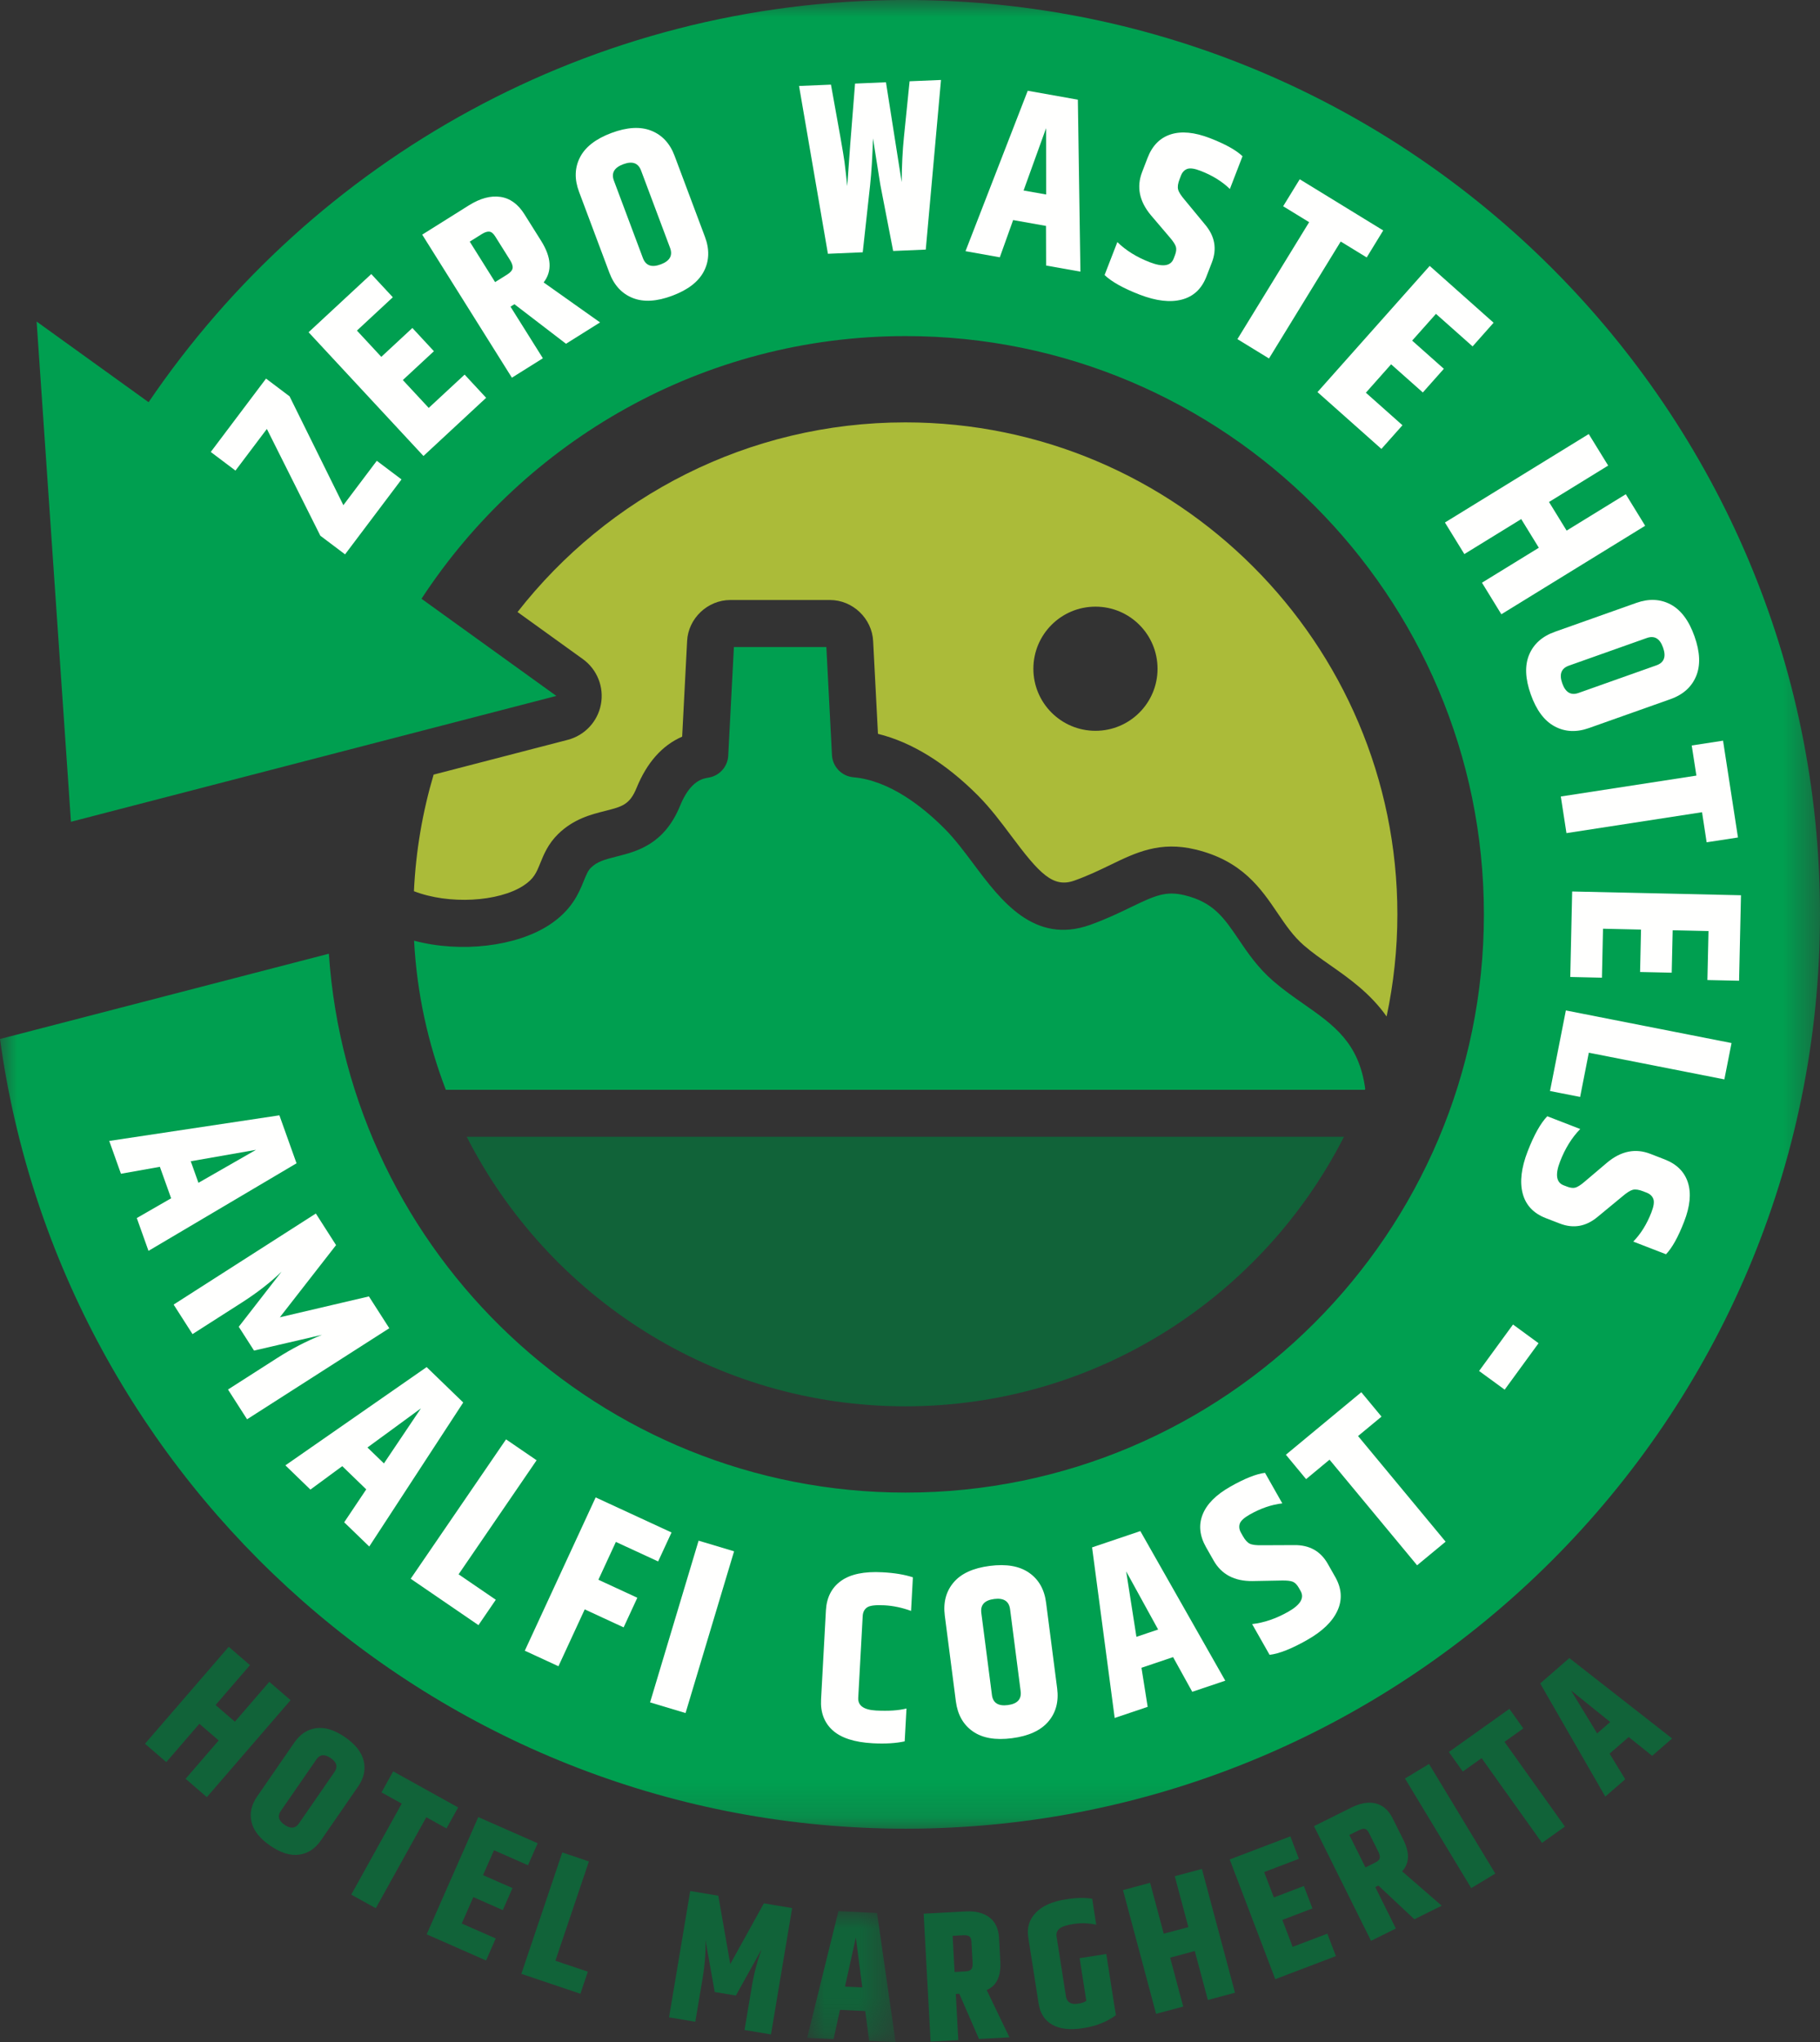 <?xml version="1.0" encoding="UTF-8"?>
<svg width="52.581px" height="59px" viewBox="0 0 52.581 59" version="1.1" xmlns="http://www.w3.org/2000/svg" xmlns:xlink="http://www.w3.org/1999/xlink">
    <rect x="0" y="0" width="52.581" height="59" fill="#333333" stroke="none"/>
    <title>Logo_ZWH_-_Hotel_Margherita_-_POS_CMYK</title>
    <defs>
        <polygon id="path-1" points="0 0 52.581 0 52.581 52.833 0 52.833"></polygon>
        <polygon id="path-3" points="0 0 2.555 0 2.555 3.785 0 3.785"></polygon>
    </defs>
    <g id="Hotel-Margherita-V2" stroke="none" stroke-width="1" fill="none" fill-rule="evenodd">
        <g id="home-_v2" transform="translate(-353, -9176)">
            <g id="Logo_ZWH_-_Hotel_Margherita_-_POS_CMYK" transform="translate(353, 9176)">
                <path d="M37.657,29.002 C37.368,28.8 37.069,28.59 36.786,28.345 C36.339,27.959 36.044,27.524 35.785,27.14 C35.362,26.516 35.056,26.065 34.221,25.864 C33.686,25.735 33.378,25.868 32.674,26.209 C32.343,26.369 31.968,26.551 31.497,26.72 C29.875,27.301 28.908,26.007 28.13,24.967 C27.862,24.608 27.585,24.238 27.294,23.946 C26.669,23.317 25.704,22.548 24.655,22.456 C24.318,22.426 24.054,22.153 24.036,21.815 L23.874,18.693 L21.203,18.693 L21.039,21.832 C21.023,22.152 20.784,22.417 20.467,22.467 C20.311,22.492 19.945,22.55 19.648,23.279 C19.191,24.4 18.395,24.6 17.813,24.746 C17.46,24.835 17.252,24.894 17.074,25.068 C16.991,25.149 16.946,25.253 16.868,25.445 C16.723,25.802 16.525,26.291 15.871,26.721 C14.927,27.34 13.328,27.54 11.963,27.178 C12.043,28.688 12.362,30.135 12.88,31.485 L39.433,31.485 C39.436,31.477 39.44,31.468 39.443,31.46 C39.261,30.126 38.539,29.619 37.657,29.002" id="Fill-1" fill="#009F50"></path>
                <path d="M26.156,40.63 C31.682,40.63 36.477,37.459 38.828,32.843 L13.484,32.843 C15.835,37.459 20.631,40.63 26.156,40.63" id="Fill-3" fill="#116339"></path>
                <path d="M31.649,21.114 C30.658,21.114 29.855,20.311 29.855,19.321 C29.855,18.33 30.658,17.527 31.649,17.527 C32.64,17.527 33.442,18.33 33.442,19.321 C33.442,20.311 32.64,21.114 31.649,21.114 M26.156,12.203 C21.609,12.203 17.555,14.35 14.951,17.684 C14.954,17.686 14.958,17.687 14.961,17.689 L16.839,19.042 C17.251,19.339 17.455,19.848 17.361,20.348 C17.268,20.847 16.894,21.247 16.402,21.375 L12.538,22.377 C12.534,22.378 12.532,22.377 12.528,22.378 C12.209,23.454 12.013,24.583 11.959,25.748 C12.972,26.141 14.406,26.057 15.126,25.585 C15.426,25.388 15.495,25.217 15.61,24.934 C15.71,24.687 15.835,24.38 16.124,24.097 C16.573,23.658 17.077,23.531 17.482,23.429 C17.97,23.306 18.193,23.25 18.39,22.766 C18.69,22.03 19.132,21.533 19.708,21.283 L19.851,18.523 C19.881,17.87 20.441,17.335 21.099,17.335 L23.978,17.335 C24.636,17.335 25.196,17.87 25.226,18.528 L25.365,21.202 C26.334,21.439 27.323,22.048 28.258,22.988 C28.615,23.348 28.922,23.757 29.218,24.153 C30.031,25.241 30.423,25.662 31.04,25.441 C31.442,25.297 31.767,25.139 32.082,24.987 C32.816,24.631 33.51,24.295 34.539,24.543 C35.886,24.867 36.429,25.67 36.909,26.378 C37.143,26.723 37.363,27.049 37.674,27.317 C37.905,27.517 38.163,27.698 38.436,27.889 C38.98,28.27 39.59,28.7 40.06,29.367 C40.262,28.415 40.371,27.428 40.371,26.416 C40.371,18.579 33.994,12.203 26.156,12.203" id="Fill-5" fill="#ABBB39"></path>
                <g id="Group-9">
                    <mask id="mask-2" fill="white">
                        <use xlink:href="#path-1"></use>
                    </mask>
                    <g id="Clip-8"></g>
                    <path d="M26.165,-6.24164695e-05 C17.077,-6.24164695e-05 9.048,4.613 4.293,11.62 L1.058,9.29 L2.05,23.742 L16.073,20.106 L12.177,17.299 C15.162,12.735 20.315,9.71 26.165,9.71 C35.377,9.71 42.871,17.204 42.871,26.416 C42.871,35.629 35.377,43.123 26.165,43.123 C17.336,43.123 10.089,36.237 9.501,27.554 L0,30.018 C1.763,42.885 12.821,52.833 26.165,52.833 C40.731,52.833 52.581,40.982 52.581,26.416 C52.581,11.85 40.731,-6.24164695e-05 26.165,-6.24164695e-05" id="Fill-7" fill="#009F50" mask="url(#mask-2)"></path>
                </g>
                <polygon id="Fill-10" fill="#FFFFFE" points="6.089 13.058 7.686 10.938 8.366 11.451 9.92 14.595 10.886 13.313 11.6 13.851 9.969 16.016 9.255 15.478 7.71 12.393 6.803 13.596"></polygon>
                <polygon id="Fill-12" fill="#FFFFFE" points="8.915 9.599 10.726 7.918 11.349 8.588 10.312 9.551 11.016 10.31 11.914 9.476 12.536 10.147 11.638 10.98 12.386 11.785 13.423 10.823 14.045 11.493 12.234 13.174"></polygon>
                <path d="M13.571,6.981 L14.304,8.15 L14.656,7.93 C14.747,7.872 14.798,7.813 14.809,7.75 C14.82,7.688 14.794,7.607 14.732,7.508 L14.309,6.834 C14.255,6.746 14.197,6.699 14.138,6.692 C14.078,6.686 14.006,6.709 13.923,6.761 L13.571,6.981 Z M14.749,8.86 L15.684,10.351 L14.789,10.912 L12.198,6.779 L13.545,5.934 C13.872,5.729 14.175,5.648 14.455,5.688 C14.735,5.728 14.969,5.897 15.155,6.196 L15.634,6.959 C15.933,7.436 15.957,7.836 15.706,8.16 L17.336,9.315 L16.352,9.932 L14.862,8.789 L14.749,8.86 Z" id="Fill-14" fill="#FFFFFE"></path>
                <path d="M18.521,4.927 C18.439,4.707 18.267,4.647 18.006,4.745 C17.744,4.842 17.654,5.001 17.737,5.221 L18.574,7.456 C18.657,7.676 18.829,7.736 19.09,7.638 C19.351,7.541 19.441,7.382 19.359,7.162 L18.521,4.927 Z M16.728,5.539 C16.593,5.179 16.602,4.848 16.755,4.548 C16.908,4.247 17.211,4.012 17.664,3.842 C18.117,3.673 18.5,3.651 18.815,3.776 C19.13,3.901 19.356,4.144 19.49,4.504 L20.367,6.844 C20.502,7.204 20.492,7.535 20.337,7.836 C20.181,8.138 19.878,8.373 19.425,8.543 C18.972,8.713 18.589,8.734 18.277,8.608 C17.964,8.483 17.74,8.239 17.605,7.879 L16.728,5.539 Z" id="Fill-16" fill="#FFFFFE"></path>
                <path d="M26.279,2.348 L27.186,2.31 L26.746,7.211 L25.804,7.251 L25.433,5.336 L25.221,3.999 C25.206,4.522 25.178,4.971 25.138,5.349 L24.925,7.289 L23.919,7.332 L23.085,2.484 L24.007,2.445 C24.239,3.717 24.37,4.461 24.398,4.676 C24.425,4.891 24.452,5.125 24.477,5.377 C24.52,4.727 24.595,3.74 24.703,2.415 L25.596,2.377 L26.05,5.261 C26.054,4.791 26.075,4.358 26.115,3.962 L26.279,2.348 Z" id="Fill-18" fill="#FFFFFE"></path>
                <path d="M29.572,5.504 L30.224,5.619 L30.222,3.703 L29.572,5.504 Z M30.223,7.672 L30.219,6.527 L29.27,6.358 L28.885,7.434 L27.894,7.257 L29.692,2.622 L31.14,2.88 L31.214,7.848 L30.223,7.672 Z" id="Fill-20" fill="#FFFFFE"></path>
                <path d="M33.156,4.556 C33.292,4.206 33.514,3.981 33.824,3.882 C34.134,3.783 34.512,3.82 34.956,3.991 C35.4,4.163 35.714,4.338 35.897,4.514 L35.532,5.46 C35.309,5.243 35.027,5.068 34.685,4.936 C34.51,4.868 34.381,4.85 34.299,4.881 C34.216,4.912 34.155,4.977 34.117,5.078 L34.079,5.177 C34.031,5.3 34.017,5.398 34.036,5.473 C34.054,5.548 34.119,5.65 34.23,5.779 L34.816,6.489 C35.099,6.825 35.164,7.189 35.012,7.583 L34.854,7.991 C34.717,8.345 34.481,8.567 34.144,8.655 C33.808,8.744 33.403,8.696 32.927,8.513 C32.452,8.329 32.114,8.14 31.912,7.946 L32.281,6.994 C32.529,7.237 32.842,7.431 33.218,7.576 C33.595,7.722 33.824,7.688 33.907,7.473 L33.945,7.375 C33.984,7.274 33.992,7.19 33.971,7.124 C33.949,7.057 33.892,6.972 33.802,6.866 L33.247,6.214 C32.914,5.813 32.831,5.398 32.997,4.969 L33.156,4.556 Z" id="Fill-22" fill="#FFFFFE"></path>
                <polygon id="Fill-24" fill="#FFFFFE" points="39.962 6.658 39.485 7.438 38.734 6.978 36.662 10.357 35.75 9.798 37.822 6.419 37.071 5.959 37.55 5.179"></polygon>
                <polygon id="Fill-26" fill="#FFFFFE" points="41.305 7.682 43.151 9.324 42.544 10.008 41.486 9.068 40.798 9.841 41.714 10.655 41.106 11.339 40.19 10.525 39.461 11.346 40.518 12.286 39.91 12.97 38.063 11.328"></polygon>
                <polygon id="Fill-28" fill="#FFFFFE" points="46.97 14.279 47.53 15.19 43.375 17.747 42.815 16.835 44.458 15.825 43.949 14.997 42.306 16.008 41.745 15.096 45.9 12.54 46.461 13.451 44.752 14.503 45.261 15.33"></polygon>
                <path d="M47.856,19.222 C48.077,19.144 48.141,18.973 48.047,18.71 C47.954,18.446 47.797,18.354 47.576,18.433 L45.327,19.231 C45.105,19.309 45.041,19.48 45.135,19.743 C45.228,20.006 45.385,20.099 45.606,20.02 L47.856,19.222 Z M47.276,17.418 C47.638,17.29 47.968,17.305 48.266,17.463 C48.564,17.622 48.794,17.928 48.955,18.384 C49.117,18.839 49.132,19.224 49.002,19.536 C48.871,19.849 48.625,20.07 48.262,20.199 L45.907,21.034 C45.544,21.163 45.213,21.147 44.915,20.986 C44.616,20.826 44.387,20.518 44.225,20.062 C44.063,19.607 44.048,19.224 44.179,18.913 C44.311,18.602 44.558,18.383 44.92,18.254 L47.276,17.418 Z" id="Fill-30" fill="#FFFFFE"></path>
                <polygon id="Fill-32" fill="#FFFFFE" points="50.211 24.196 49.306 24.335 49.173 23.466 45.256 24.07 45.093 23.012 49.01 22.408 48.875 21.538 49.78 21.399"></polygon>
                <polygon id="Fill-34" fill="#FFFFFE" points="50.298 25.865 50.243 28.335 49.328 28.315 49.36 26.9 48.325 26.877 48.297 28.102 47.383 28.082 47.41 26.857 46.312 26.832 46.281 28.247 45.366 28.226 45.421 25.756"></polygon>
                <polygon id="Fill-36" fill="#FFFFFE" points="50.025 30.135 49.818 31.185 45.902 30.414 45.651 31.692 44.781 31.521 45.239 29.193"></polygon>
                <path d="M48.092,33.496 C48.442,33.632 48.666,33.855 48.765,34.165 C48.864,34.475 48.828,34.852 48.655,35.296 C48.483,35.741 48.308,36.054 48.132,36.237 L47.186,35.871 C47.404,35.648 47.579,35.366 47.711,35.025 C47.779,34.85 47.797,34.721 47.766,34.639 C47.735,34.556 47.67,34.495 47.569,34.456 L47.471,34.418 C47.348,34.37 47.249,34.356 47.174,34.374 C47.099,34.394 46.997,34.458 46.868,34.569 L46.158,35.155 C45.822,35.437 45.457,35.502 45.063,35.349 L44.656,35.192 C44.302,35.054 44.08,34.817 43.991,34.481 C43.903,34.145 43.951,33.739 44.135,33.264 C44.319,32.79 44.508,32.451 44.702,32.25 L45.654,32.619 C45.411,32.867 45.218,33.179 45.072,33.556 C44.926,33.932 44.96,34.162 45.174,34.245 L45.273,34.283 C45.373,34.322 45.457,34.33 45.523,34.309 C45.59,34.286 45.676,34.231 45.781,34.14 L46.434,33.586 C46.835,33.253 47.25,33.17 47.679,33.336 L48.092,33.496 Z" id="Fill-38" fill="#FFFFFE"></path>
                <polygon id="Fill-40" fill="#FFFFFE" points="44.45 38.807 43.471 40.149 42.732 39.609 43.712 38.267"></polygon>
                <polygon id="Fill-42" fill="#116339" points="7.78 48.59 8.395 49.12 5.976 51.922 5.362 51.391 6.318 50.284 5.76 49.802 4.804 50.91 4.189 50.379 6.608 47.578 7.222 48.108 6.228 49.26 6.786 49.742"></polygon>
                <path d="M9.664,51.193 C9.765,51.046 9.729,50.913 9.554,50.793 C9.38,50.672 9.242,50.685 9.141,50.832 L8.112,52.322 C8.011,52.468 8.048,52.602 8.222,52.722 C8.396,52.842 8.534,52.829 8.635,52.683 L9.664,51.193 Z M8.506,50.341 C8.672,50.101 8.882,49.964 9.135,49.929 C9.388,49.894 9.666,49.981 9.968,50.189 C10.27,50.397 10.45,50.627 10.508,50.877 C10.567,51.127 10.513,51.373 10.347,51.613 L9.27,53.173 C9.104,53.413 8.894,53.55 8.639,53.584 C8.384,53.618 8.106,53.531 7.804,53.322 C7.502,53.114 7.323,52.885 7.266,52.636 C7.208,52.387 7.263,52.142 7.429,51.902 L8.506,50.341 Z" id="Fill-44" fill="#116339"></path>
                <polygon id="Fill-46" fill="#116339" points="13.236 52.219 12.899 52.826 12.316 52.502 10.857 55.131 10.147 54.738 11.606 52.108 11.022 51.785 11.359 51.177"></polygon>
                <polygon id="Fill-48" fill="#116339" points="13.818 52.498 15.534 53.254 15.254 53.889 14.272 53.456 13.955 54.175 14.806 54.549 14.526 55.185 13.675 54.81 13.34 55.573 14.322 56.005 14.042 56.641 12.327 55.885"></polygon>
                <polygon id="Fill-50" fill="#116339" points="16.245 53.52 17.014 53.779 16.046 56.649 16.983 56.964 16.768 57.602 15.062 57.027"></polygon>
                <path d="M22.885,55.127 L22.274,58.777 L21.51,58.649 L21.723,57.38 C21.784,57.014 21.877,56.66 22.004,56.317 L21.26,57.654 L20.649,57.552 L20.381,56.045 C20.393,56.383 20.366,56.748 20.301,57.142 L20.088,58.411 L19.329,58.284 L19.941,54.634 L20.752,54.77 L21.098,56.744 L22.069,54.99 L22.885,55.127 Z" id="Fill-52" fill="#116339"></path>
                <g id="Group-56" transform="translate(23.319, 55.215)">
                    <mask id="mask-4" fill="white">
                        <use xlink:href="#path-3"></use>
                    </mask>
                    <g id="Clip-55"></g>
                    <path d="M1.093,2.18 L1.594,2.204 L1.407,0.762 L1.093,2.18 Z M1.792,3.748 L1.679,2.887 L0.948,2.852 L0.763,3.699 L0,3.662 L0.904,0 L2.019,0.054 L2.555,3.785 L1.792,3.748 Z" id="Fill-54" fill="#116339" mask="url(#mask-4)"></path>
                </g>
                <path d="M27.522,55.928 L27.579,56.973 L27.894,56.956 C27.975,56.952 28.031,56.931 28.062,56.894 C28.092,56.857 28.104,56.793 28.099,56.704 L28.066,56.102 C28.062,56.024 28.041,55.971 28.004,55.945 C27.967,55.918 27.911,55.907 27.837,55.911 L27.522,55.928 Z M27.614,57.608 L27.686,58.941 L26.886,58.985 L26.685,55.289 L27.89,55.224 C28.182,55.208 28.413,55.265 28.584,55.395 C28.755,55.524 28.848,55.723 28.863,55.989 L28.9,56.672 C28.923,57.098 28.792,57.373 28.506,57.495 L29.163,58.861 L28.284,58.909 L27.715,57.603 L27.614,57.608 Z" id="Fill-57" fill="#116339"></path>
                <path d="M29.707,55.974 C29.664,55.696 29.735,55.459 29.923,55.262 C30.11,55.065 30.4,54.935 30.794,54.874 C31.09,54.827 31.343,54.822 31.554,54.857 L31.671,55.607 C31.447,55.559 31.23,55.552 31.019,55.585 C30.808,55.618 30.67,55.665 30.603,55.725 C30.537,55.786 30.511,55.859 30.524,55.943 L30.796,57.679 C30.809,57.764 30.846,57.824 30.905,57.859 C30.965,57.895 31.047,57.905 31.15,57.888 C31.254,57.872 31.332,57.846 31.384,57.808 L31.191,56.574 L31.961,56.453 L32.238,58.221 C31.987,58.411 31.673,58.536 31.296,58.595 C30.92,58.654 30.622,58.622 30.403,58.498 C30.183,58.373 30.051,58.171 30.007,57.889 L29.707,55.974 Z" id="Fill-59" fill="#116339"></path>
                <polygon id="Fill-61" fill="#116339" points="33.94 54.206 34.724 53.997 35.68 57.572 34.896 57.782 34.518 56.368 33.806 56.559 34.184 57.972 33.4 58.182 32.444 54.607 33.228 54.397 33.621 55.867 34.333 55.677"></polygon>
                <polygon id="Fill-63" fill="#116339" points="35.527 53.722 37.279 53.055 37.526 53.704 36.522 54.086 36.802 54.82 37.67 54.489 37.917 55.138 37.048 55.468 37.345 56.247 38.348 55.866 38.595 56.514 36.843 57.181"></polygon>
                <path d="M38.983,53.015 L39.449,53.952 L39.732,53.812 C39.805,53.775 39.848,53.734 39.861,53.688 C39.874,53.642 39.86,53.579 39.821,53.499 L39.552,52.959 C39.517,52.889 39.477,52.849 39.433,52.839 C39.388,52.829 39.333,52.841 39.266,52.875 L38.983,53.015 Z M39.733,54.521 L40.327,55.717 L39.61,56.073 L37.962,52.759 L39.043,52.222 C39.304,52.092 39.539,52.053 39.747,52.104 C39.956,52.156 40.12,52.301 40.238,52.54 L40.543,53.152 C40.733,53.535 40.721,53.839 40.507,54.064 L41.652,55.058 L40.862,55.45 L39.823,54.476 L39.733,54.521 Z" id="Fill-65" fill="#116339"></path>
                <polygon id="Fill-67" fill="#116339" points="40.591 51.383 41.286 50.963 43.2 54.13 42.505 54.55"></polygon>
                <polygon id="Fill-69" fill="#116339" points="43.607 49.371 44.01 49.936 43.466 50.324 45.211 52.772 44.55 53.243 42.805 50.795 42.261 51.182 41.858 50.617"></polygon>
                <path d="M46.142,50.08 L46.52,49.751 L45.388,48.839 L46.142,50.08 Z M47.732,50.728 L47.054,50.185 L46.502,50.665 L46.954,51.405 L46.378,51.906 L44.497,48.637 L45.339,47.904 L48.308,50.227 L47.732,50.728 Z" id="Fill-71" fill="#116339"></path>
                <path d="M5.511,33.55 L5.733,34.173 L7.396,33.22 L5.511,33.55 Z M3.952,35.191 L4.944,34.62 L4.619,33.711 L3.494,33.911 L3.156,32.963 L8.072,32.223 L8.567,33.609 L4.29,36.139 L3.952,35.191 Z" id="Fill-73" fill="#FFFFFE"></path>
                <path d="M11.247,38.374 L7.138,41.005 L6.587,40.145 L8.016,39.23 C8.427,38.967 8.856,38.745 9.304,38.565 L7.339,39.02 L6.898,38.332 L8.135,36.739 C7.815,37.049 7.434,37.346 6.992,37.629 L5.562,38.544 L5.016,37.691 L9.125,35.06 L9.709,35.973 L8.085,38.058 L10.658,37.455 L11.247,38.374 Z" id="Fill-75" fill="#FFFFFE"></path>
                <path d="M10.616,41.82 L11.092,42.28 L12.161,40.689 L10.616,41.82 Z M9.944,43.981 L10.581,43.03 L9.888,42.359 L8.968,43.036 L8.245,42.336 L12.326,39.497 L13.383,40.52 L10.668,44.681 L9.944,43.981 Z" id="Fill-77" fill="#FFFFFE"></path>
                <polygon id="Fill-79" fill="#FFFFFE" points="14.62 41.585 15.503 42.189 13.249 45.484 14.324 46.219 13.823 46.952 11.865 45.612"></polygon>
                <polygon id="Fill-81" fill="#FFFFFE" points="17.209 43.262 19.401 44.275 19.014 45.112 17.793 44.548 17.288 45.641 18.413 46.161 18.017 47.017 16.893 46.497 16.134 48.14 15.162 47.691"></polygon>
                <polygon id="Fill-83" fill="#FFFFFE" points="20.183 44.512 21.208 44.819 19.806 49.492 18.781 49.184"></polygon>
                <path d="M23.861,46.527 C23.882,46.152 24.028,45.867 24.299,45.673 C24.571,45.479 24.969,45.396 25.494,45.425 C25.841,45.443 26.134,45.492 26.374,45.571 L26.321,46.541 C26.063,46.447 25.806,46.393 25.551,46.379 C25.295,46.365 25.129,46.386 25.051,46.44 C24.972,46.495 24.93,46.578 24.924,46.69 L24.795,49.052 C24.783,49.277 24.954,49.399 25.308,49.419 C25.662,49.438 25.955,49.419 26.189,49.361 L26.137,50.31 C25.88,50.366 25.571,50.385 25.211,50.365 C24.686,50.336 24.301,50.212 24.057,49.992 C23.813,49.772 23.701,49.474 23.721,49.1 L23.861,46.527 Z" id="Fill-85" fill="#FFFFFE"></path>
                <path d="M29.182,46.493 C29.151,46.26 28.998,46.161 28.721,46.197 C28.444,46.233 28.321,46.367 28.351,46.6 L28.657,48.967 C28.686,49.199 28.84,49.298 29.117,49.262 C29.393,49.226 29.517,49.092 29.487,48.859 L29.182,46.493 Z M27.296,46.679 C27.247,46.297 27.331,45.978 27.549,45.72 C27.766,45.462 28.115,45.303 28.594,45.241 C29.074,45.179 29.452,45.245 29.731,45.439 C30.009,45.632 30.173,45.92 30.222,46.302 L30.542,48.78 C30.591,49.162 30.506,49.482 30.286,49.739 C30.066,49.997 29.716,50.157 29.237,50.219 C28.757,50.281 28.38,50.215 28.104,50.021 C27.828,49.827 27.666,49.539 27.616,49.158 L27.296,46.679 Z" id="Fill-87" fill="#FFFFFE"></path>
                <path d="M32.832,47.29 L33.459,47.079 L32.536,45.399 L32.832,47.29 Z M34.445,48.878 L33.891,47.876 L32.978,48.184 L33.157,49.313 L32.204,49.634 L31.551,44.706 L32.945,44.235 L35.399,48.557 L34.445,48.878 Z" id="Fill-89" fill="#FFFFFE"></path>
                <path d="M34.843,44.7 C34.658,44.373 34.625,44.058 34.745,43.756 C34.865,43.453 35.132,43.185 35.547,42.95 C35.961,42.715 36.294,42.583 36.547,42.552 L37.047,43.435 C36.737,43.469 36.424,43.577 36.105,43.757 C35.942,43.85 35.846,43.938 35.818,44.021 C35.79,44.105 35.802,44.194 35.856,44.288 L35.908,44.38 C35.972,44.494 36.04,44.568 36.11,44.601 C36.18,44.634 36.3,44.648 36.47,44.644 L37.39,44.64 C37.829,44.634 38.153,44.814 38.361,45.182 L38.576,45.561 C38.764,45.892 38.785,46.216 38.641,46.532 C38.497,46.849 38.203,47.133 37.76,47.383 C37.317,47.635 36.957,47.777 36.679,47.81 L36.175,46.922 C36.52,46.883 36.868,46.764 37.219,46.565 C37.57,46.366 37.689,46.167 37.576,45.967 L37.524,45.875 C37.47,45.781 37.411,45.722 37.346,45.697 C37.281,45.672 37.178,45.661 37.04,45.663 L36.183,45.679 C35.662,45.684 35.289,45.486 35.062,45.085 L34.843,44.7 Z" id="Fill-91" fill="#FFFFFE"></path>
                <polygon id="Fill-93" fill="#FFFFFE" points="39.329 40.223 39.913 40.928 39.235 41.489 41.765 44.541 40.941 45.223 38.411 42.172 37.734 42.734 37.15 42.029"></polygon>
            </g>
        </g>
    </g>
</svg>